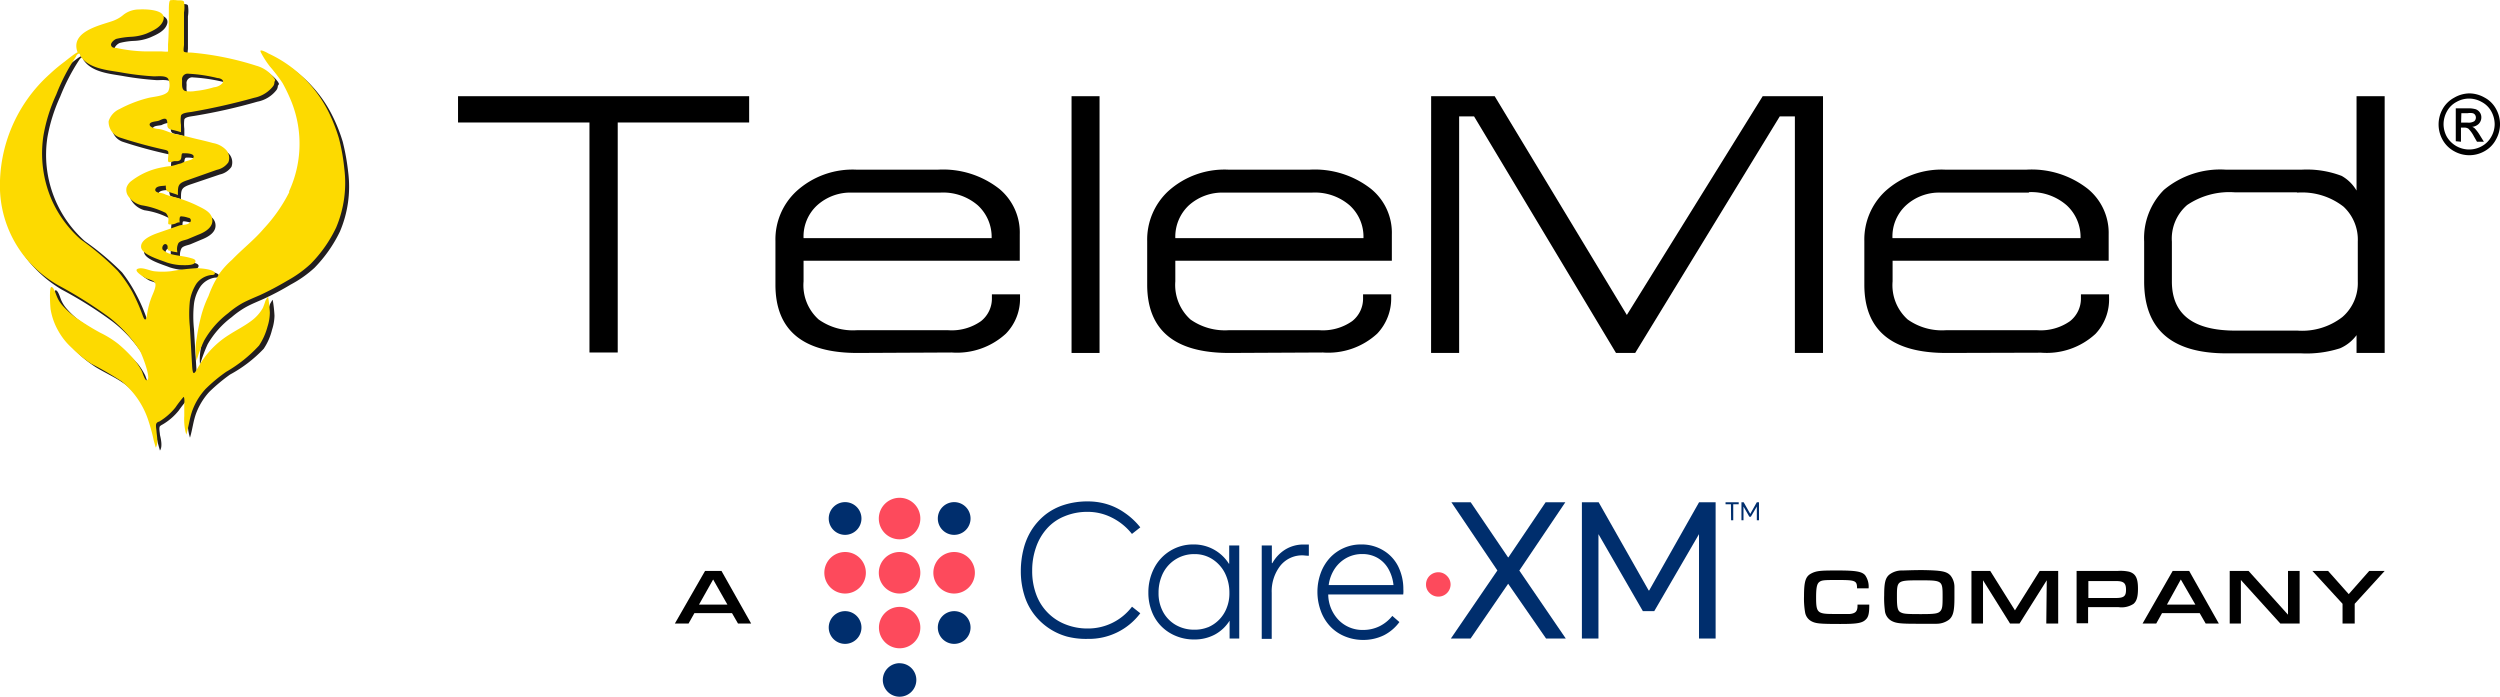 <svg xmlns="http://www.w3.org/2000/svg" viewBox="0 0 380.43 106.01"><g id="Layer_2" data-name="Layer 2"><g id="Layer_1-2" data-name="Layer 1"><path d="M284.45,92v.14c0,1.13-.12,1.7-.46,2.06-.55.61-1.31.75-3.91.75-3.19,0-3.78-.06-4.48-.44a1.88,1.88,0,0,1-.91-1.3,12.2,12.2,0,0,1-.17-2.47c0-2.23.23-3,1.06-3.45s1.52-.48,4.05-.48c2.77,0,3.69.16,4.19.72a3,3,0,0,1,.53,2h-1.76c0-1.17-.24-1.27-2.88-1.27-1.87,0-2.41,0-2.79.25s-.56.68-.56,2.41c0,2.33.2,2.51,2.69,2.51l2.45,0c.86-.09,1.16-.41,1.16-1.24V92Z"/><path d="M296.82,87.59a2.78,2.78,0,0,1,.59,1.69c0,.37,0,.8,0,1.69,0,2-.19,2.77-.8,3.31a3.19,3.19,0,0,1-2,.64c-.38,0-1.83,0-3,0-2.45,0-3.11-.08-3.79-.45a2,2,0,0,1-1-1.63,14.1,14.1,0,0,1-.1-2.27c0-1.87.18-2.61.76-3.11a3.14,3.14,0,0,1,2-.65c.41,0,1.61-.06,3.07-.06C295.46,86.8,296.22,86.94,296.82,87.59Zm-8.16,3.3c0,1.56.12,2.06.57,2.29s.82.27,3.12.27c2.06,0,2.57-.08,2.9-.44s.36-.82.36-2.17c0-2.51,0-2.53-3.48-2.53S288.66,88.35,288.66,90.89Z"/><path d="M300,86.88h2.86l3.76,6,3.76-6h2.82v8h-1.81l.07-6.58-4.14,6.58h-1.45l-4.11-6.58,0,6.58H300Z"/><path d="M316,86.88h6.25A6.07,6.07,0,0,1,324,87c1,.3,1.34,1,1.34,2.58,0,1.22-.19,1.89-.68,2.31a3.31,3.31,0,0,1-2.28.5h-4.63v2.45H316ZM321.9,91c1.28,0,1.62-.25,1.62-1.24s-.3-1.34-1.53-1.34h-4.2V91Z"/><path d="M329,93.3l-.88,1.58h-2.08l4.58-8h2.51l4.51,8h-2l-.91-1.58Zm2.86-5.12L329.75,92h4.32Z"/><path d="M339.3,86.88h2.87l6,6.66,0-6.66h1.77v8H347l-6-6.62,0,6.62H339.3Z"/><path d="M360.53,86.88h2.35l-4.56,5v3h-1.85v-3l-4.59-5h2.39l3.14,3.53Z"/><g id="carexm"><path d="M145.2,81.39a2.49,2.49,0,1,0-2.49-2.49h0A2.48,2.48,0,0,0,145.2,81.39Z" fill="#002e6d"/><path d="M128.61,76.41a2.49,2.49,0,1,0,2.48,2.5h0A2.49,2.49,0,0,0,128.61,76.41Z" fill="#002e6d"/><path d="M128.61,93a2.49,2.49,0,1,0,2.48,2.49h0A2.49,2.49,0,0,0,128.61,93Z" fill="#002e6d"/><path d="M136.9,100.92a2.55,2.55,0,1,0,2.54,2.55h0a2.53,2.53,0,0,0-2.53-2.54Z" fill="#002e6d"/><path d="M145.2,93a2.49,2.49,0,1,0,2.49,2.49A2.48,2.48,0,0,0,145.2,93Z" fill="#002e6d"/><path d="M128.61,84a3.16,3.16,0,1,0,3.15,3.16h0A3.15,3.15,0,0,0,128.61,84Z" fill="#fd4a5c"/><path d="M145.2,84a3.16,3.16,0,1,0,3.15,3.15A3.15,3.15,0,0,0,145.2,84Z" fill="#fd4a5c"/><path d="M136.9,92.35a3.15,3.15,0,1,0,3.15,3.15h0a3.14,3.14,0,0,0-3.14-3.15Z" fill="#fd4a5c"/><path d="M136.9,84a3.16,3.16,0,1,0,3.15,3.16h0A3.15,3.15,0,0,0,136.9,84Z" fill="#fd4a5c"/><path d="M136.9,75.75a3.16,3.16,0,1,0,3.15,3.16h0A3.15,3.15,0,0,0,136.9,75.75Z" fill="#fd4a5c"/><path d="M162.34,96.86a9.52,9.52,0,0,1-5-3.4,9.13,9.13,0,0,1-1.47-2.9,12.35,12.35,0,0,1-.53-3.67,13.63,13.63,0,0,1,.42-3.36A10,10,0,0,1,157,80.62a9.58,9.58,0,0,1,2.06-2.29,9,9,0,0,1,2.86-1.5,11.76,11.76,0,0,1,3.58-.53,10.16,10.16,0,0,1,2.85.39A9.39,9.39,0,0,1,171.09,78a10.83,10.83,0,0,1,2.43,2.25l-1.27,1a9,9,0,0,0-3.07-2.49,8.11,8.11,0,0,0-3.65-.87,9,9,0,0,0-3.58.69,7.14,7.14,0,0,0-2.66,1.88,8.25,8.25,0,0,0-1.64,2.84,10.56,10.56,0,0,0-.58,3.57,10.11,10.11,0,0,0,.65,3.69,7.71,7.71,0,0,0,4.49,4.48,9,9,0,0,0,3.33.6,8.39,8.39,0,0,0,6.72-3.32l1.26,1a9.75,9.75,0,0,1-8,3.9A11.53,11.53,0,0,1,162.34,96.86Z" fill="#002e6d"/><path d="M188.58,83V97.17h-1.47V94.45h0a6.05,6.05,0,0,1-2.24,2.11,6.55,6.55,0,0,1-3.16.75A7.07,7.07,0,0,1,179,96.8a6.63,6.63,0,0,1-2.21-1.43,6.41,6.41,0,0,1-1.49-2.25,7.69,7.69,0,0,1-.55-2.92,8,8,0,0,1,.87-3.73,6.64,6.64,0,0,1,6-3.62A6.28,6.28,0,0,1,187,85.78h.05V83Zm-4.77,12.46a5.22,5.22,0,0,0,2.85-2.93,5.9,5.9,0,0,0,.42-2.3,6.69,6.69,0,0,0-.67-3,5.44,5.44,0,0,0-1.89-2.12,4.92,4.92,0,0,0-2.74-.79,5.27,5.27,0,0,0-5.05,3.47,6.52,6.52,0,0,0-.43,2.43,5.91,5.91,0,0,0,.68,2.88,5.08,5.08,0,0,0,1.94,2,5.55,5.55,0,0,0,2.85.72A5.32,5.32,0,0,0,183.81,95.45Z" fill="#002e6d"/><path d="M199.17,82.86v1.71c-.44,0-.72-.06-.9-.06a4.25,4.25,0,0,0-3.45,1.59,6.33,6.33,0,0,0-1.3,4.12v7H192V83h1.54v2.69h.08a5.7,5.7,0,0,1,2-2.09,5.28,5.28,0,0,1,2.79-.74Z" fill="#002e6d"/><path d="M213.53,90.46H202.12a5.69,5.69,0,0,0,1.59,3.9,5.06,5.06,0,0,0,3.71,1.5,5.63,5.63,0,0,0,2.52-.57,5.76,5.76,0,0,0,1.93-1.57l1.08.94a6.69,6.69,0,0,1-2.34,2,7.13,7.13,0,0,1-3.2.72,7.25,7.25,0,0,1-2.73-.53,6.4,6.4,0,0,1-2.2-1.47A6.78,6.78,0,0,1,201,93a8.44,8.44,0,0,1,0-5.86,7,7,0,0,1,1.41-2.29,6.43,6.43,0,0,1,4.71-2,6.34,6.34,0,0,1,3.37.9,5.91,5.91,0,0,1,2.27,2.43,7.74,7.74,0,0,1,.79,3.51A3.78,3.78,0,0,1,213.53,90.46Zm-8.61-5.57a5.12,5.12,0,0,0-1.81,1.65,5.88,5.88,0,0,0-.92,2.49h9.86a6.33,6.33,0,0,0-.78-2.47,4.5,4.5,0,0,0-1.64-1.66,4.61,4.61,0,0,0-2.32-.59A4.94,4.94,0,0,0,204.92,84.89Z" fill="#002e6d"/><path d="M217.54,90.23a1.73,1.73,0,0,1-.54-1.3,1.84,1.84,0,0,1,.93-1.6,1.88,1.88,0,0,1,.95-.25,1.81,1.81,0,0,1,1.31.56,1.84,1.84,0,0,1,.55,1.31,1.86,1.86,0,0,1-1.87,1.84A1.85,1.85,0,0,1,217.54,90.23Z" fill="#fd4a5c"/><path d="M229.5,88.83h0l-5.72,8.34h-3l7.08-10.36-7-10.38h2.94l5.68,8.38h.06l5.66-8.38h3l-7,10.39,7.07,10.35h-3Z" fill="#002e6d"/><path d="M261.07,76.43V97.17h-2.53V81.28h0L251.73,93H250l-6.76-11.72h0V97.17h-2.52V76.43h2.55l7.61,13.42h.08l7.59-13.42Z" fill="#002e6d"/><path d="M263.4,76.74h-.82v-.31h2v.31h-.83v2.43h-.33Z" fill="#002e6d"/><path d="M265,76.43h.34l1,1.77h0l1-1.77h.33v2.74h-.33V77.08h0l-.91,1.55h-.23l-.89-1.55h0v2.09H265Z" fill="#002e6d"/></g><path d="M105.67,93.3l-.89,1.58H102.7l4.59-8h2.5l4.51,8h-2l-.91-1.58Zm2.85-5.12L106.37,92h4.32Z"/><g id="telemed"><path d="M42.46,12.76l-.14-.27a5,5,0,0,0-2.76-1.94,44,44,0,0,0-9.9-1.93c-.17,0-.94,0-1.06-.16s0-.91,0-1.08V2.48a5,5,0,0,0,0-1.64c-.12-.29-.72-.2-1.08-.22s-.82-.19-1,0a5.73,5.73,0,0,0-.21,1.94c0,1.59,0,3.17-.14,4.76a4.05,4.05,0,0,1,0,1.1c-.17.16-.93,0-1.1,0H22.56a21.41,21.41,0,0,1-4.37-.54c-.27,0-.6,0-.74-.35s.47-.91.81-1a10.42,10.42,0,0,1,2.21-.31,7.33,7.33,0,0,0,2.36-.51c1-.44,2.33-1,2.62-2.14C25.83,2,22.64,2,21.71,2a4,4,0,0,0-2.36.81,5.29,5.29,0,0,1-1.76,1c-1.94.69-6.43,1.62-5.23,4.76,0-.2-1.78,1.26-1.93,1.37a18.85,18.85,0,0,0-2.31,1.94A22.78,22.78,0,0,0,.59,29.56a17.54,17.54,0,0,0,3.87,10.3,19.05,19.05,0,0,0,4.92,4.2,62.11,62.11,0,0,1,7.74,4.87,20.19,20.19,0,0,1,4.69,5.15c.23.35,1.93,4.34,1,4.41-.31,0-.62-1.18-.73-1.39A10.68,10.68,0,0,0,21,55.4,24.3,24.3,0,0,0,18.46,53a13.28,13.28,0,0,0-2.54-1.8,37.15,37.15,0,0,1-3.19-1.94A13.52,13.52,0,0,1,10.17,47a4.89,4.89,0,0,1-.92-1.49c-.1-.25-.41-1.32-.78-1.34s-.17,2.94-.13,3.37a10.35,10.35,0,0,0,1.18,3.27,10.15,10.15,0,0,0,2.14,2.73,18.37,18.37,0,0,0,2.89,2.32c1.51.93,3.13,1.61,4.55,2.67a12.78,12.78,0,0,1,4,5.67,31,31,0,0,1,.93,3.26l.31,1.1c.41-.58.16-1.72,0-2.38,0-.29-.19-1.05,0-1.32a1.62,1.62,0,0,1,.41-.27,8.94,8.94,0,0,0,2.46-2.13,18.11,18.11,0,0,1,1.27-1.62c.2.15.1,1.22.1,1.45v1.47a7.8,7.8,0,0,0,.33,2.84c.39-1.27.5-2.61,1-3.87a10.12,10.12,0,0,1,1.93-3.09A27.28,27.28,0,0,1,35,57a20.42,20.42,0,0,0,5.13-3.93,9,9,0,0,0,1.27-2.9,7.33,7.33,0,0,0,.37-2.13,19.37,19.37,0,0,0-.27-2.4c0-.11-.39.58-.41.62a7.89,7.89,0,0,1-.44,1.14,6.27,6.27,0,0,1-1.72,1.94c-1.07.85-2.33,1.45-3.47,2.21a15.64,15.64,0,0,0-3.08,2.49,18.5,18.5,0,0,0-1.47,2.07c-.11.2-.54,1.09-.77,1.11s-.23-.8-.25-1.05c-.12-1.93-.25-4-.37-6.08a17.88,17.88,0,0,1,0-3.87,6.24,6.24,0,0,1,1-2.65,3.36,3.36,0,0,1,2.22-1.33c.14,0,.6,0,.58-.26,0-.65-2.38-.77-2.82-.77a38.54,38.54,0,0,0-3.87.46,11.48,11.48,0,0,1-2.62,0c-.73-.11-1.72-.63-2.43-.36s.81,1.2,1.14,1.37,1.18.29,1.47.74-.25,1.54-.52,2.14a12.43,12.43,0,0,0-.72,2.93c-.16.83-.41.6-.66-.12a24.73,24.73,0,0,0-1.53-3.5,22.16,22.16,0,0,0-2.18-3.41,42.21,42.21,0,0,0-5.66-4.76A17.58,17.58,0,0,1,7.21,20.93a25.38,25.38,0,0,1,1.94-6.2A31,31,0,0,1,12,9.2c.1-.14.33-.52.53-.45s.11.29.17.37c1.3,1.94,4.14,2.11,6.19,2.48a46.34,46.34,0,0,0,5,.6c.62,0,1.93-.16,2.17.37a2.25,2.25,0,0,1,0,1.93c-.56.7-2.25.76-3.08,1a19.68,19.68,0,0,0-4.32,1.66A2.88,2.88,0,0,0,17,19.11a2.5,2.5,0,0,0,1.6,2.44,69,69,0,0,0,7.07,1.93c.52.18.39.35.41.83s-.2,1,.11,1.05h.2c.19,0,.36-.14.56-.18h.48a.7.7,0,0,0,.45-.17c.21-.19.15-.52.23-.77s.15-.26.4-.26,1.65,0,1.4.68c-.12.29-.56.39-.82.47a3.89,3.89,0,0,0-1,.36,1.66,1.66,0,0,1-.43.14,7.93,7.93,0,0,1-1.18.33,3.12,3.12,0,0,0-1.16.15,10.74,10.74,0,0,0-4.8,2.09,2.2,2.2,0,0,0-.75,1.05,1.83,1.83,0,0,0,.11,1.06A3.42,3.42,0,0,0,22,32a11.5,11.5,0,0,1,3.66,1.16,1.47,1.47,0,0,1,.4,1.28c0,.27-.11.44.24.46a2,2,0,0,0,.91-.15.84.84,0,0,1,.58-.16,2.51,2.51,0,0,1,0-.67c0-.1,0-.2.13-.24h.16a6.59,6.59,0,0,1,1,.22.55.55,0,0,1,.39.29.44.44,0,0,1-.13.42c-.43.49-1.15.29-1.71.49l-1,.36-2.17.74c-.87.31-2.61,1-2.54,2.15s2.94,1.93,3.87,2.32a8.63,8.63,0,0,0,2.07.41c.45,0,1.94.11,2.27-.37s-.33-.64-.6-.72c-.91-.27-1.94-.33-2.77-.52a3,3,0,0,1-1.51-.75c-.25-.41.2-1.09.56-.82s0,.74.31.91a9.9,9.9,0,0,0,1.3.33,2.1,2.1,0,0,1,.21-1.37c.27-.37,1-.45,1.4-.62l1.56-.66c1.11-.43,2.52-1.2,2.15-2.61-.27-1-1.57-1.49-2.44-1.94a28.92,28.92,0,0,0-3.23-1.28,7.83,7.83,0,0,1-1.43-.42A3.74,3.74,0,0,0,24.9,30c-.29,0-1-.16-.75-.64s1.2-.39,1.57-.49a3,3,0,0,0,.15.85c.29.33,1.28.41,1.67.62,0-1.51,0-1.8,1.58-2.32l4.34-1.47a2.91,2.91,0,0,0,1.76-1.16,1.94,1.94,0,0,0-.39-2,4.18,4.18,0,0,0-1.93-1c-.84-.21-1.67-.43-2.5-.6s-1.94-.54-3-.72-1.84-.71-2.8-.83c-.37,0-1.36-.21-1.34-.68s1-.42,1.35-.54a2.82,2.82,0,0,1,1-.31c.43,0,.35.37.37.78s0,.67.48.85a12.36,12.36,0,0,1,1.59.41V19.61a5.7,5.7,0,0,1,0-1.43c.17-.43,1.16-.47,1.61-.56a84,84,0,0,0,9.52-2.15,4.81,4.81,0,0,0,2.9-1.78,1.13,1.13,0,0,0,.2-.64A.86.86,0,0,0,42.46,12.76Zm-9.33,1.12a14.49,14.49,0,0,1-2.69.5,3.87,3.87,0,0,1-1.59,0c-.62-.21-.44-1.08-.46-1.6a.87.87,0,0,1,1-1,26.23,26.23,0,0,1,4.4.64c.4.12,1.14.33.69.85A2.1,2.1,0,0,1,33.13,13.88Z" fill="#231f20"/><path d="M30.44,55.49a23.27,23.27,0,0,1,1.16-3.11,13.63,13.63,0,0,1,3.66-4.12,13.43,13.43,0,0,1,2.2-1.55c.86-.47,1.75-.82,2.64-1.22a40.92,40.92,0,0,0,4.14-2.19,17.26,17.26,0,0,0,3.62-2.55,20.82,20.82,0,0,0,3.87-5.52,17.45,17.45,0,0,0,1.26-9,34.83,34.83,0,0,0-.83-4.65,24.71,24.71,0,0,0-1.53-3.87,19.19,19.19,0,0,0-9.2-9,5.88,5.88,0,0,0-.91-.44c-.44-.12-.29.13-.13.44a10.75,10.75,0,0,0,1.26,1.94,21,21,0,0,1,1.93,2.57A21.93,21.93,0,0,1,45,16.13a17.24,17.24,0,0,1-.38,13.55v.19A25.2,25.2,0,0,1,41,35.4c-1.49,1.73-3.25,3.1-4.82,4.73a11.78,11.78,0,0,0-1.94,2.11l-.62,1.12a18.6,18.6,0,0,0-1.06,2.26,21.26,21.26,0,0,0-1.06,2.85,31.41,31.41,0,0,0-.72,3.6A9.17,9.17,0,0,0,30.44,55.49Z" fill="#231f20"/><path d="M41.88,12.18l-.14-.27A5,5,0,0,0,39,10,44.88,44.88,0,0,0,29.08,8c-.19,0-.94,0-1.08-.14S28,7,28,6.8V1.9A4.89,4.89,0,0,0,28,.28c-.14-.3-.72-.2-1.08-.24a3.56,3.56,0,0,0-1,0c-.29.14-.21,1.61-.23,1.94,0,1.59,0,3.17-.12,4.76V7.82c0,.1-.91,0-1.1,0H22a23,23,0,0,1-4.37-.54c-.27,0-.6,0-.72-.37s.47-.89.81-1a12.78,12.78,0,0,1,2.21-.31,7.64,7.64,0,0,0,2.36-.49c1-.44,2.32-1,2.6-2.16.38-1.53-2.79-1.57-3.74-1.51a3.86,3.86,0,0,0-2.34.79,5.17,5.17,0,0,1-1.78,1c-1.94.67-6.43,1.62-5.21,4.76,0-.2-1.8,1.24-1.93,1.35a25.48,25.48,0,0,0-2.33,1.94A22.76,22.76,0,0,0,0,28.94,17.32,17.32,0,0,0,3.88,39.22a18.19,18.19,0,0,0,5,4.2,65.33,65.33,0,0,1,7.74,4.87,20.58,20.58,0,0,1,4.7,5.15c.21.35,1.84,4.36,1,4.42-.31,0-.62-1.18-.74-1.4a10.62,10.62,0,0,0-1.12-1.7A21.37,21.37,0,0,0,18,52.34a15,15,0,0,0-2.73-1.7,37.15,37.15,0,0,1-3.19-1.94,12.9,12.9,0,0,1-2.57-2.21A4.83,4.83,0,0,1,8.61,45c-.12-.25-.41-1.31-.78-1.33s-.19,3-.13,3.39a9.84,9.84,0,0,0,1.16,3.27A10,10,0,0,0,11,53a18.37,18.37,0,0,0,2.86,2.34A50.91,50.91,0,0,1,18.46,58a12.8,12.8,0,0,1,4,5.65A28.84,28.84,0,0,1,23.39,67l.31,1.11c.41-.6.18-1.73.12-2.38,0-.31-.19-1.07,0-1.32s.33-.21.43-.27A9.25,9.25,0,0,0,26.7,62a17.65,17.65,0,0,1,1.24-1.61c.2.16.1,1.2.1,1.43v1.48a8.25,8.25,0,0,0,.31,2.84c.39-1.28.5-2.61,1-3.87a9.88,9.88,0,0,1,1.93-3.08,23.76,23.76,0,0,1,3.14-2.61,21,21,0,0,0,5-4,9.7,9.7,0,0,0,1.3-2.92,7,7,0,0,0,.34-2.13,19.58,19.58,0,0,0-.27-2.4s-.38.58-.4.64A10.79,10.79,0,0,1,40,46.86a6.27,6.27,0,0,1-1.72,1.94c-1.09.83-2.32,1.43-3.47,2.18a13.56,13.56,0,0,0-4.54,4.71c-.12.17-.55,1.06-.76,1.08s-.25-.79-.27-1l-.35-6.08a19.25,19.25,0,0,1,0-3.87,6.82,6.82,0,0,1,1-2.65,3.28,3.28,0,0,1,2.24-1.32c.12,0,.58,0,.56-.25,0-.66-2.36-.79-2.8-.79a36.14,36.14,0,0,0-3.87.46,11.3,11.3,0,0,1-2.6,0c-.73-.1-1.72-.64-2.45-.37s.81,1.2,1.16,1.4,1.16.29,1.45.73-.25,1.53-.5,2.15a12.27,12.27,0,0,0-.74,2.92c-.15.82-.39.58-.64-.13a27.75,27.75,0,0,0-1.53-3.49,19.83,19.83,0,0,0-2.26-3.27,42.84,42.84,0,0,0-5.63-4.78,17.48,17.48,0,0,1-4.36-5.9,17.79,17.79,0,0,1-1.3-9.95,25.31,25.31,0,0,1,1.94-6.19,29.66,29.66,0,0,1,3-5.77c0-.14.31-.52.5-.45s.14.29.18.37c1.29,1.94,4.16,2.13,6.19,2.48a41.86,41.86,0,0,0,5,.6c.6,0,1.81-.16,2.16.37a2.32,2.32,0,0,1,0,1.93c-.56.72-2.26.78-3.09,1a19.07,19.07,0,0,0-4.32,1.68,3,3,0,0,0-1.65,1.84,2.54,2.54,0,0,0,1.63,2.46,71.67,71.67,0,0,0,7.07,1.93c.5.18.38.33.38.84,0,.21-.17,1,.12,1a.31.31,0,0,0,.19,0,5.47,5.47,0,0,0,.58-.15h.49a.72.72,0,0,0,.44-.18c.2-.21.16-.52.21-.79s.16-.23.41-.23,1.65,0,1.39.65c-.11.3-.54.39-.81.47a4.83,4.83,0,0,0-1,.39,2.09,2.09,0,0,1-.43.11,7.93,7.93,0,0,1-1.18.33,8.93,8.93,0,0,0-1.14.16A10.86,10.86,0,0,0,20,27.53a2.09,2.09,0,0,0-.74,1,1.7,1.7,0,0,0,.12,1.09,3.33,3.33,0,0,0,2.19,1.62,12.64,12.64,0,0,1,3.65,1.16,1.48,1.48,0,0,1,.39,1.28c0,.29-.1.46.23.48a2,2,0,0,0,.93-.17,1,1,0,0,1,.58-.15,1.94,1.94,0,0,1,0-.68.3.3,0,0,1,.14-.23.19.19,0,0,1,.15,0,3.43,3.43,0,0,1,1,.21.4.4,0,0,1,.39.29.42.42,0,0,1-.12.41c-.44.48-1.16.3-1.7.5l-1,.35L24,35.46c-.87.31-2.63,1-2.53,2.15s2.92,1.94,3.87,2.32a8.38,8.38,0,0,0,2.05.41c.47,0,1.94.12,2.27-.35s-.31-.64-.6-.71c-.91-.28-1.94-.35-2.77-.55A3,3,0,0,1,24.77,38c-.25-.39.19-1.07.56-.8s0,.72.31.91A9.74,9.74,0,0,0,27,38.4,2,2,0,0,1,27.15,37c.27-.37,1-.45,1.39-.6l1.57-.66c1.12-.42,2.52-1.22,2.15-2.61-.27-1-1.57-1.49-2.44-1.94A20.84,20.84,0,0,0,26.61,30a10,10,0,0,1-1.45-.41,2.2,2.2,0,0,0-.74-.23c-.29,0-1-.18-.74-.66s1.2-.37,1.55-.47c0,.2,0,.68.18.84s1.25.4,1.66.62c0-1.51,0-1.8,1.57-2.31L33,25.84a2.82,2.82,0,0,0,1.75-1.14,1.81,1.81,0,0,0-.39-1.93,3.61,3.61,0,0,0-1.94-1c-.83-.23-1.66-.43-2.49-.62s-1.94-.52-3-.7-1.84-.71-2.83-.83c-.35,0-1.35-.23-1.33-.68s1-.44,1.35-.56.7-.35,1-.31.34.37.34.78,0,.67.49.85a14.29,14.29,0,0,1,1.59.42V19a4.76,4.76,0,0,1,0-1.41c.17-.43,1.16-.49,1.62-.56a96.35,96.35,0,0,0,9.52-2.15,4.88,4.88,0,0,0,2.91-1.8,1.06,1.06,0,0,0,.17-.62A.91.91,0,0,0,41.88,12.18Zm-9.33,1.1a14.47,14.47,0,0,1-2.77.56,4.36,4.36,0,0,1-1.61,0c-.6-.23-.44-1.08-.46-1.62a.86.86,0,0,1,1-1,23.28,23.28,0,0,1,4.39.66c.41,0,1.16.33.7.83A2,2,0,0,1,32.55,13.28Z" fill="#fdda00"/><path d="M29.92,54.89a18,18,0,0,1,1.16-3.09,13.89,13.89,0,0,1,3.64-4.14,13.43,13.43,0,0,1,2.2-1.55c.85-.45,1.76-.82,2.64-1.2a46.76,46.76,0,0,0,4.14-2.19,17.75,17.75,0,0,0,3.58-2.57,20.22,20.22,0,0,0,3.87-5.52,17.44,17.44,0,0,0,1.24-9A29.43,29.43,0,0,0,51.56,21a25.64,25.64,0,0,0-1.51-3.87,19.28,19.28,0,0,0-9.22-9,4.83,4.83,0,0,0-.89-.42c-.46-.12-.31.13-.15.44a13.71,13.71,0,0,0,1.26,1.94A25.09,25.09,0,0,1,43,12.64a25.8,25.8,0,0,1,1.38,2.91A17.26,17.26,0,0,1,44,29.09v.18a23.92,23.92,0,0,1-3.87,5.53c-1.47,1.73-3.26,3.1-4.82,4.73a12.66,12.66,0,0,0-1.94,2.13c-.23.36-.4.75-.64,1.12a17.1,17.1,0,0,0-1,2.26,17.17,17.17,0,0,0-1.07,2.85,31.11,31.11,0,0,0-.73,3.58A9.15,9.15,0,0,0,29.92,54.89Z" fill="#fdda00"/><path d="M114,14.64v4H94v35H89.7v-35h-20v-4Z"/><path d="M130.48,53.71Q118,53.71,118,43.32V36.68a10,10,0,0,1,3.16-7.55,12.69,12.69,0,0,1,9.21-3.31H142.7a13.86,13.86,0,0,1,9.38,2.93,8.63,8.63,0,0,1,3.1,6.93v4h-32.9v3.14a7,7,0,0,0,2.3,5.8,9,9,0,0,0,5.81,1.63h13.89a7.74,7.74,0,0,0,5-1.38,4.38,4.38,0,0,0,1.66-3.52v-.56h4.28v.52a7.6,7.6,0,0,1-2.15,5.46,11,11,0,0,1-8.26,2.87Zm12.57-24.4H129.69a7.55,7.55,0,0,0-5.34,1.93,6.43,6.43,0,0,0-2.07,5H150.9a6.53,6.53,0,0,0-2.11-5A8.09,8.09,0,0,0,143.05,29.31Z"/><path d="M167.32,14.64V53.71h-4.26V14.64Z"/><path d="M187.06,53.71q-12.48,0-12.49-10.39V36.68a10.07,10.07,0,0,1,3.16-7.55A12.76,12.76,0,0,1,187,25.82h12.25a13.87,13.87,0,0,1,9.39,2.93,8.61,8.61,0,0,1,3.16,6.93v4H178.85v3.14a7.08,7.08,0,0,0,2.31,5.8,9.08,9.08,0,0,0,5.8,1.63h13.8a7.76,7.76,0,0,0,5-1.38,4.34,4.34,0,0,0,1.66-3.52v-.56h4.28v.52a7.74,7.74,0,0,1-2.13,5.46,11,11,0,0,1-8.27,2.87Zm12.56-24.4H186.27a7.62,7.62,0,0,0-5.35,1.93,6.55,6.55,0,0,0-2.07,5h28.63a6.44,6.44,0,0,0-2.11-5A8.1,8.1,0,0,0,199.62,29.31Z"/><path d="M217.78,14.64h9.67l20.11,33.29,20.67-33.29h9.18V53.71h-4.28v-36h-2.3l-22,36h-2.92l-21.6-36h-2.27v36h-4.27Z"/><path d="M296.18,53.71q-12.48,0-12.48-10.39V36.68a10.06,10.06,0,0,1,3.15-7.55,12.73,12.73,0,0,1,9.22-3.31h12.25a13.83,13.83,0,0,1,9.4,2.93,8.66,8.66,0,0,1,3.16,6.93v4H288v3.14a7,7,0,0,0,2.3,5.8,9,9,0,0,0,5.81,1.63H310a7.76,7.76,0,0,0,5-1.38,4.38,4.38,0,0,0,1.66-3.52v-.56h4.28v.52a7.61,7.61,0,0,1-2.07,5.5,10.94,10.94,0,0,1-8.27,2.86Zm12.56-24.4H295.37a7.49,7.49,0,0,0-5.32,1.93,6.43,6.43,0,0,0-2.07,5H316.6a6.53,6.53,0,0,0-2.11-5,8.19,8.19,0,0,0-5.75-2Z"/><path d="M326.28,42.82V36.76a10.44,10.44,0,0,1,3-7.86,13.35,13.35,0,0,1,9.46-3.08h11.48a14.86,14.86,0,0,1,6.12.95A6.1,6.1,0,0,1,358.6,29V14.64h4.28V53.71H358.6V51A6.14,6.14,0,0,1,356.09,53a16.68,16.68,0,0,1-5.91.77H338.7Q326.28,53.72,326.28,42.82ZM349.5,29.27h-9.38a11.45,11.45,0,0,0-7.3,1.93,6.75,6.75,0,0,0-2.32,5.58v6.06q0,7.47,9.68,7.47h9.44a10,10,0,0,0,6.83-2.07,6.81,6.81,0,0,0,2.34-5.4V36.76a6.84,6.84,0,0,0-2.18-5.32,10.24,10.24,0,0,0-7-2.13Z"/></g><path d="M375.75,14.21a4.74,4.74,0,0,1,2.3.62,4.23,4.23,0,0,1,1.76,1.72,4.73,4.73,0,0,1,0,4.69A4.31,4.31,0,0,1,378.09,23a4.69,4.69,0,0,1-4.66,0,4.4,4.4,0,0,1-1.73-1.72,4.78,4.78,0,0,1,0-4.69,4.39,4.39,0,0,1,1.75-1.72A4.74,4.74,0,0,1,375.75,14.21Zm0,.79a3.88,3.88,0,0,0-1.94.51,3.56,3.56,0,0,0-1.45,1.43,4.11,4.11,0,0,0-.52,1.94,4,4,0,0,0,.5,1.93,3.94,3.94,0,0,0,5.33,1.43,3.64,3.64,0,0,0,1.43-1.43,3.88,3.88,0,0,0,.52-1.93,4.11,4.11,0,0,0-.52-1.94,3.55,3.55,0,0,0-1.47-1.43A3.9,3.9,0,0,0,375.75,15Zm-2.05,6.49v-5h1.74a4,4,0,0,1,1.28.13,1.29,1.29,0,0,1,.64.49,1.26,1.26,0,0,1,.23.73,1.4,1.4,0,0,1-.39,1,1.63,1.63,0,0,1-1,.46,1.17,1.17,0,0,1,.42.27,6.38,6.38,0,0,1,.74,1l.62,1h-1.05l-.46-.8a4.88,4.88,0,0,0-.84-1.18,1.06,1.06,0,0,0-.65-.17h-.49v2.15Zm.81-2.83h1a1.65,1.65,0,0,0,1-.21.72.72,0,0,0,.25-.56.73.73,0,0,0-.12-.41.64.64,0,0,0-.35-.25,2.21,2.21,0,0,0-.81,0h-.93Z"/></g></g></svg>
